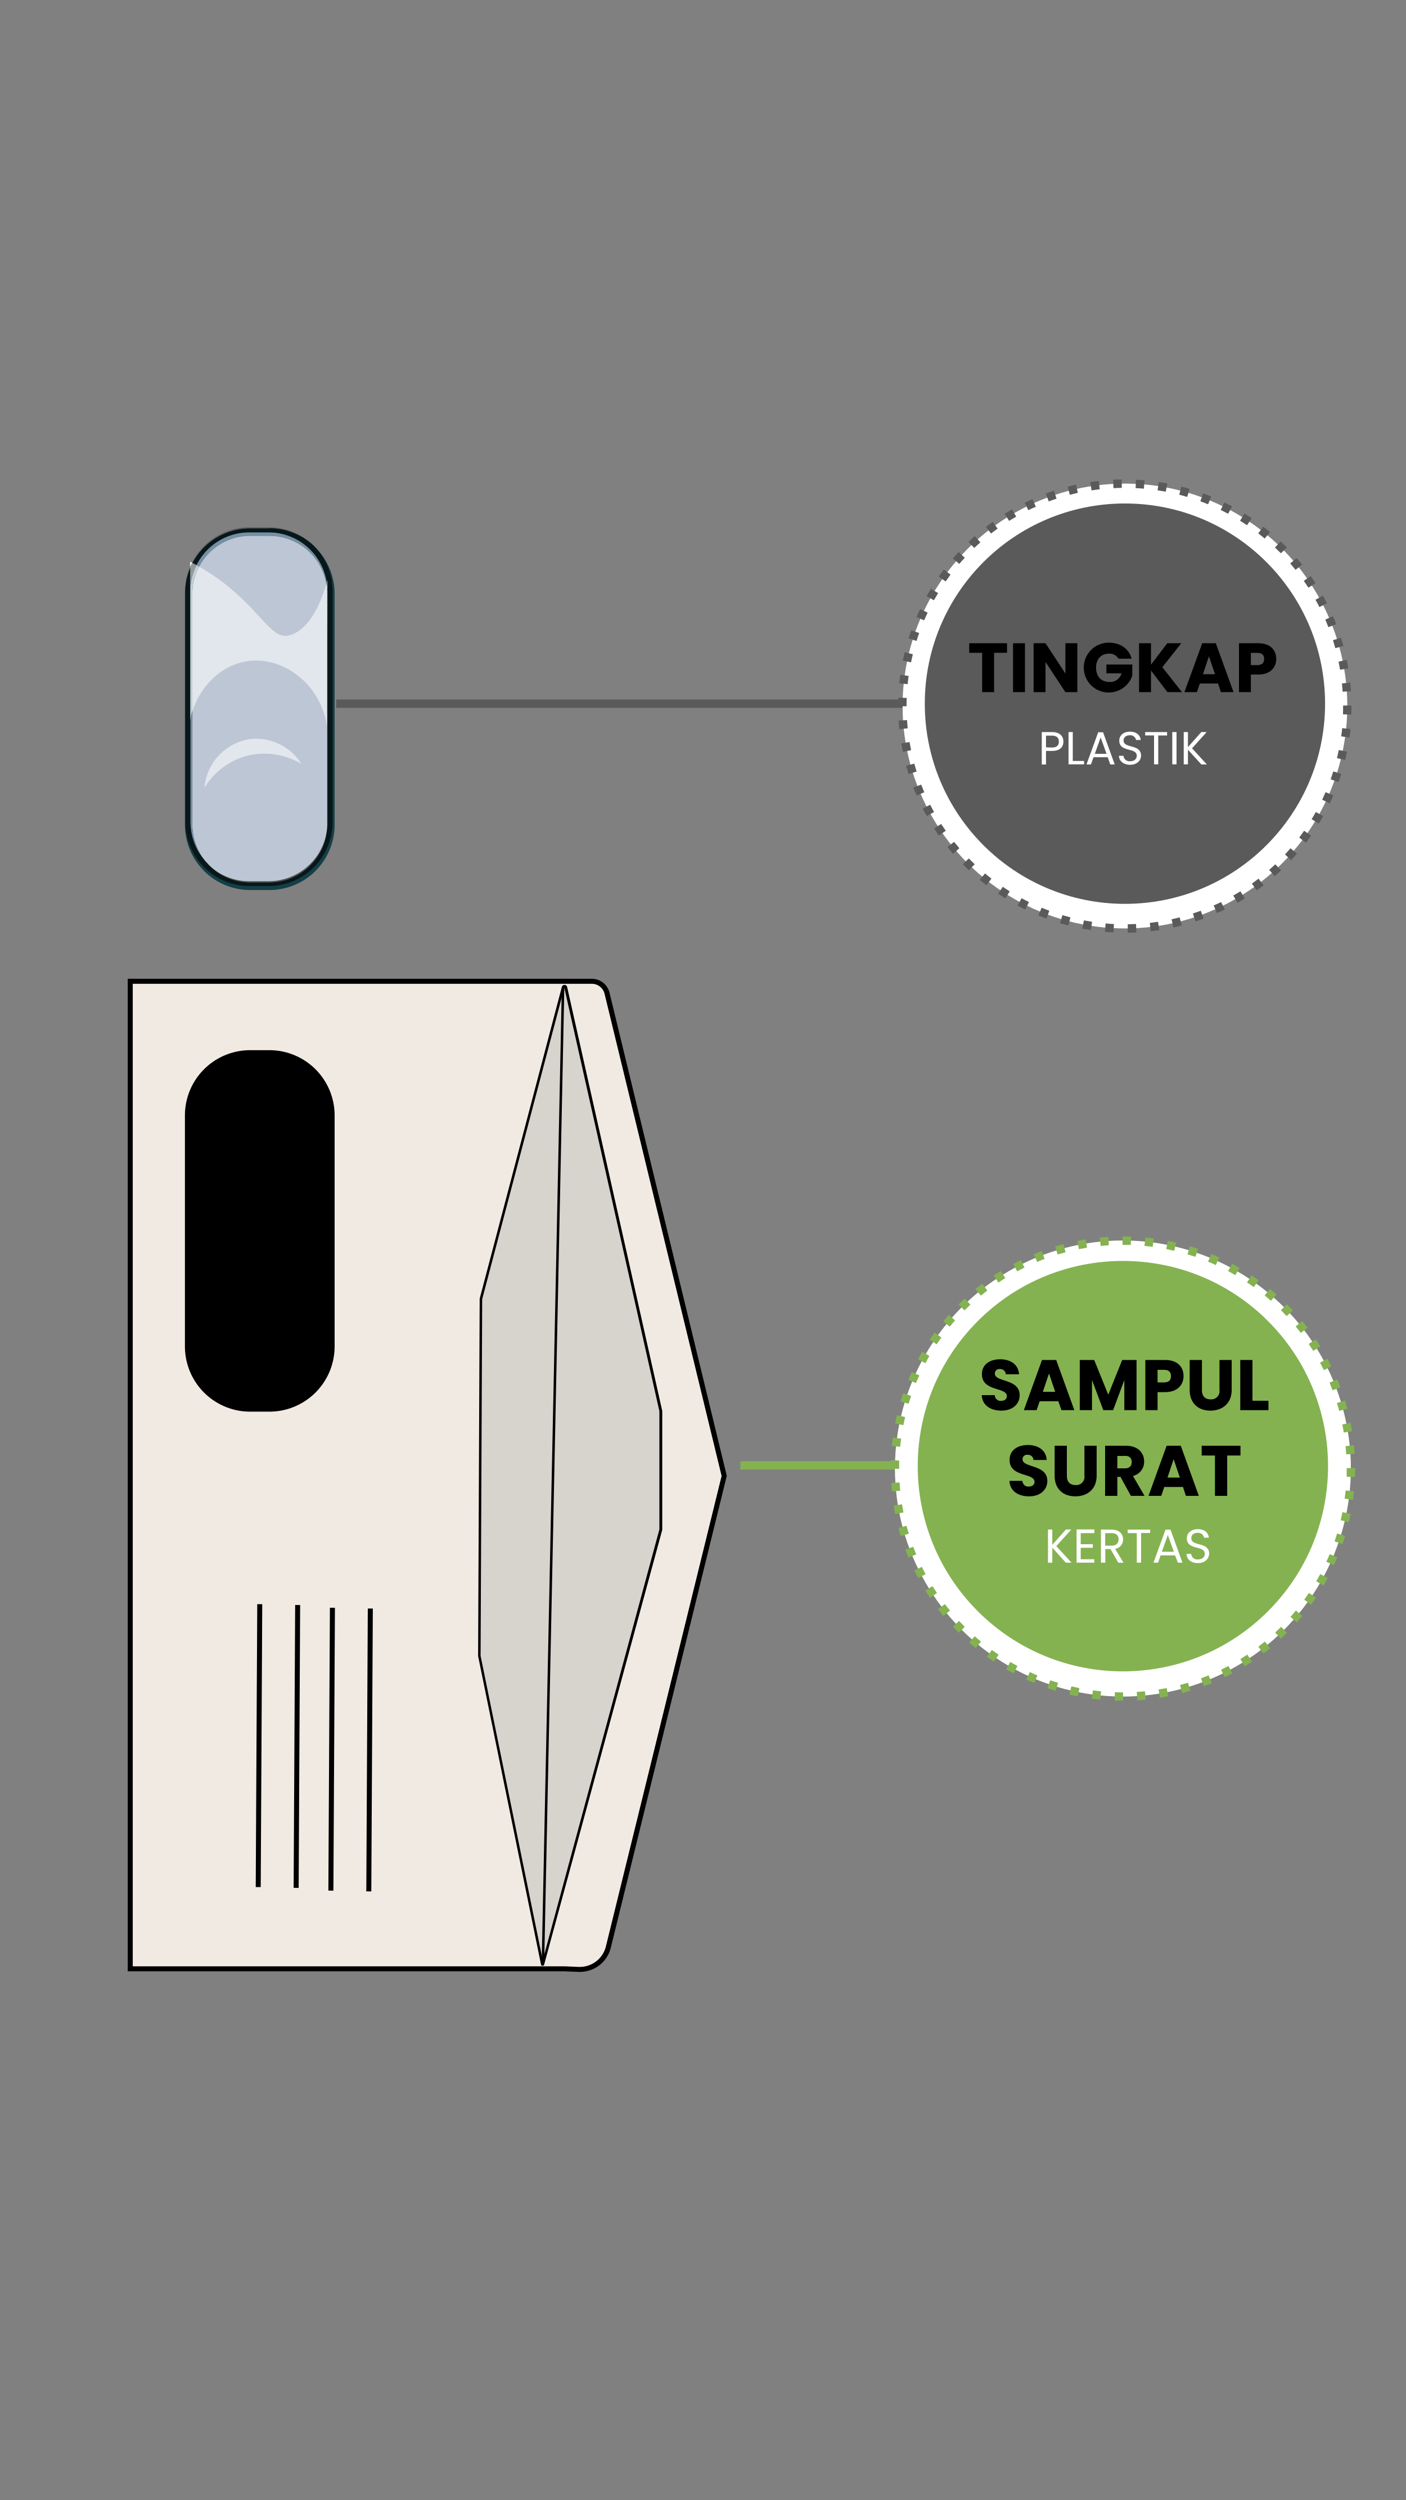 <svg xmlns="http://www.w3.org/2000/svg" viewBox="0 0 414 736"><rect x="0" y="0" width="414" height="736" fill="#808080" stroke="none"/><defs><style>.cls-1{fill:#d7d3cd;}.cls-2{fill:#153f47;}.cls-3{fill:#bdc6d5;}.cls-4{fill:#7690a3;}.cls-5{fill:#5e5e5e;}.cls-6{fill:#08171a;}.cls-7{fill:#4f4e4c;}.cls-8{fill:#fff;}.cls-9{fill:#e2e6ed;}.cls-10{fill:#c3ced7;}.cls-11{fill:#b8b8b8;}.cls-12{fill:#93999a;}.cls-13{fill:#f1eae3;}.cls-14{fill:#5a5a5a;}.cls-15{fill:#84b250;}</style></defs><g id="Layer_65" data-name="Layer 65"><path class="cls-1" d="M55.56,242.74v-68a18.1,18.1,0,0,1,18.1-18.11h5.66a18.1,18.1,0,0,1,18.1,18.11v68a18.1,18.1,0,0,1-18.1,18.1H73.66a18.1,18.1,0,0,1-18.1-18.1"/><path class="cls-2" d="M55.56,242.74h1.11v-68a17,17,0,0,1,17-17h5.66a17,17,0,0,1,17,17v68a17,17,0,0,1-17,17H73.66a17,17,0,0,1-17-17H54.45A19.21,19.21,0,0,0,73.66,262h5.66a19.21,19.21,0,0,0,19.21-19.21v-68a19.21,19.21,0,0,0-19.21-19.21H73.66a19.21,19.21,0,0,0-19.21,19.21v68h1.11"/><path class="cls-3" d="M60.25,231.8a15.76,15.76,0,0,1,13-14.14,14.08,14.08,0,0,1,2.33-.19,15.84,15.84,0,0,1,13.21,7.37,21.84,21.84,0,0,0-10.93-3,20.21,20.21,0,0,0-5.47.76,21.15,21.15,0,0,0-12.1,9.21m15.16-37.36a17.8,17.8,0,0,0-2.52.18c-7.34,1.07-13.73,6.89-16.22,14.79v33.33h0a16.93,16.93,0,0,0,5,12c.17.17.35.35.53.51a17.3,17.3,0,0,0,11.25,4.14h5.66a16.67,16.67,0,0,0,17.23-16.67v-29c-1.73-11.51-11.3-19.33-20.91-19.33m3.91-36.68H73.66a17,17,0,0,0-15,9.05c.78.45,1.65,1,2.57,1.55,14.13,9,17.75,18.83,22.8,18.83a4.08,4.08,0,0,0,.77-.07C91.48,185.81,94.94,176,96.09,172a17,17,0,0,0-16.77-14.23"/><path class="cls-4" d="M56.67,242.74h-.59a17.3,17.3,0,0,0,5.07,11.58c.33.33.68.65,1,1-.18-.16-.36-.34-.53-.51a16.93,16.93,0,0,1-5-12m0-33.33a21.36,21.36,0,0,0-.6,2.29v30.35h0c0,.23,0,.46,0,.69h.59V209.41m39.78-33.58-.09,38.24c0-.1,0-.2,0-.3v29a17.27,17.27,0,0,1-.3,3.16,17.47,17.47,0,0,0,.43-3.85V175.83M79.09,156.7H73.43a17.37,17.37,0,0,0-15.57,9.66l.78.45a17,17,0,0,1,15-9.05h5.66A17,17,0,0,1,96.09,172c.06-.21.12-.4.16-.57A17.34,17.34,0,0,0,79.09,156.7"/><path class="cls-5" d="M56,166.87a18.75,18.75,0,0,0-1.09,3.65A19,19,0,0,1,56,167.17v-.3m23.08-11.65H73.43a18.85,18.85,0,0,0-16.87,10.43l.14.08a19.21,19.21,0,0,1,17-10.18h5.66a19.17,19.17,0,0,1,12.47,4.59,18.77,18.77,0,0,0-12.7-4.92"/><path class="cls-6" d="M56,167.17a19,19,0,0,0-1.09,3.35,18.8,18.8,0,0,0-.33,3.54v68h1.48V211.7L56,212V167.17m23.31-11.62H73.66a19.21,19.21,0,0,0-17,10.18l1.16.63a17.37,17.37,0,0,1,15.57-9.66h5.66a17.34,17.34,0,0,1,17.16,14.72c.1-.35.17-.62.22-.81h0c0,1.74,0,3.48,0,5.22v66.22A17.47,17.47,0,0,1,96,245.9a17,17,0,0,1-16.7,13.84H73.66a16.9,16.9,0,0,1-11.48-4.47c-.35-.3-.7-.62-1-1a17.3,17.3,0,0,1-5.07-11.58H54.6a18.85,18.85,0,0,0,18.83,18.14h5.66a18.83,18.83,0,0,0,18.84-18.83v-68a18.79,18.79,0,0,0-6.14-13.92,19.17,19.17,0,0,0-12.47-4.59"/><path class="cls-7" d="M96,245.9a17.37,17.37,0,0,1-16.93,13.51H73.43a17.3,17.3,0,0,1-11.25-4.14,16.9,16.9,0,0,0,11.48,4.47h5.66A17,17,0,0,0,96,245.9"/><path class="cls-6" d="M56.07,242.05H54.59c0,.23,0,.46,0,.69h1.48c0-.23,0-.46,0-.69"/><path class="cls-8" d="M56,165.36v1.51c.17-.41.36-.82.55-1.22l-.55-.29"/><path class="cls-9" d="M58.64,166.81a16.86,16.86,0,0,0-2,7.95v34.65c2.49-7.9,8.88-13.72,16.22-14.79a17.8,17.8,0,0,1,2.52-.18c9.61,0,19.18,7.82,20.91,19.33v-39a16.79,16.79,0,0,0-.23-2.77c-1.15,4-4.61,13.82-11.31,15.13a4.08,4.08,0,0,1-.77.07c-5.05,0-8.67-9.87-22.8-18.83-.92-.58-1.79-1.1-2.57-1.55"/><path class="cls-10" d="M96.25,171.42c0,.17-.1.36-.16.57a16.79,16.79,0,0,1,.23,2.77v39c0,.1,0,.2,0,.3l.09-38.24v-1.77a17.64,17.64,0,0,0-.2-2.64m-38.39-5.06a17.27,17.27,0,0,0-1.79,7.7V211.7a21.36,21.36,0,0,1,.6-2.29V174.76a16.86,16.86,0,0,1,2-7.95l-.78-.45"/><path class="cls-11" d="M56.56,165.65c-.19.4-.38.81-.55,1.22v.3q.32-.73.69-1.44l-.14-.08"/><path class="cls-12" d="M96.47,170.61c0,.19-.12.46-.22.81a17.64,17.64,0,0,1,.2,2.64v1.77c0-1.74,0-3.48,0-5.22M56.7,165.73q-.37.71-.69,1.44V212l.06-.28V174.06a17.27,17.27,0,0,1,1.79-7.7l-1.16-.63"/><path class="cls-9" d="M75.54,217.47a14.08,14.08,0,0,0-2.33.19,15.76,15.76,0,0,0-13,14.14,21.15,21.15,0,0,1,12.1-9.21,20.21,20.21,0,0,1,5.47-.76,21.84,21.84,0,0,1,10.93,3,15.84,15.84,0,0,0-13.21-7.37"/><path class="cls-13" d="M166.26,288.86H38.35v290.7H166.26l4.1.18a8.64,8.64,0,0,0,8.75-6.57l34.13-138.73-34.49-142a4.63,4.63,0,0,0-4.49-3.53Z"/><path d="M166.26,288.86v-.74H37.61V580.3H166.26v-.74l0,.74,4.1.17h.4a9.38,9.38,0,0,0,9.1-7.14L214,434.44,179.47,292.21a5.37,5.37,0,0,0-5.21-4.09h-8v1.48h8a3.87,3.87,0,0,1,3.77,3l34.45,141.88L178.4,573a7.91,7.91,0,0,1-7.67,6h-.34l-4.1-.17H39.09V289.6H166.26Z"/><path class="cls-1" d="M165.8,290.62l-24.19,91.73-.46,105.12,18.52,90.75a.1.1,0,0,0,.19,0l34.78-128V415.37l-28-124.73A.43.43,0,0,0,165.8,290.62Z"/><path d="M165.8,290.62l-.36-.1-24.2,91.78-.46,105.2,18.52,90.8a.47.47,0,0,0,.18.28.51.51,0,0,0,.28.09.48.48,0,0,0,.46-.33v0l34.78-128v-35L167,290.56h0a.78.78,0,0,0-.3-.48.84.84,0,0,0-.48-.16.8.8,0,0,0-.47.15.83.83,0,0,0-.31.46h0l.36.1.36.09,0,0h0l0,0,0,0h0l28,124.7v34.79L159.51,578.13l.35.1-.35-.11.25.08v-.27a.28.28,0,0,0-.25.19l.25.08v0l.16-.21-.16-.06v.27l.16-.21-.16.21.27-.05-.11-.16-.16.21.27-.05-18.52-90.72.47-105,24.18-91.69h0Z"/><rect x="55.56" y="310.25" width="41.86" height="104.19" rx="18.1"/><path d="M55.56,396.34h1.11v-68a17,17,0,0,1,17-17h5.66a17,17,0,0,1,17,17v68a17,17,0,0,1-17,17H73.66a17,17,0,0,1-17-17H54.45a19.21,19.21,0,0,0,19.21,19.21h5.66a19.21,19.21,0,0,0,19.21-19.21v-68a19.21,19.21,0,0,0-19.21-19.2H73.66a19.21,19.21,0,0,0-19.21,19.2v68Z"/><line class="cls-1" x1="165.8" y1="290.62" x2="159.86" y2="578.23"/><polyline points="165.43 290.61 159.49 578.22 160.23 578.24 166.17 290.63"/><line class="cls-1" x1="109.04" y1="473.51" x2="108.6" y2="556.78"/><polyline points="108.3 473.51 107.86 556.77 109.33 556.78 109.78 473.51"/><line class="cls-1" x1="97.88" y1="473.28" x2="97.43" y2="556.55"/><polyline points="97.14 473.27 96.69 556.54 98.17 556.55 98.62 473.28"/><line class="cls-1" x1="87.65" y1="472.46" x2="87.2" y2="555.73"/><polyline points="86.91 472.46 86.46 555.73 87.94 555.74 88.38 472.47"/><line class="cls-1" x1="76.48" y1="472.23" x2="76.04" y2="555.5"/><polyline points="75.75 472.23 75.3 555.5 76.77 555.5 77.22 472.23"/></g><g id="Layer_56" data-name="Layer 56"><polyline class="cls-14" points="99 208.38 267.48 208.38 267.48 205.91 99 205.91"/><circle class="cls-15" cx="331.24" cy="207.83" r="65.47"/><circle class="cls-8" cx="331.24" cy="207.83" r="65.47"/><path class="cls-14" d="M395.48,207.68v.15c0,.81,0,1.63-.05,2.44l2.47.09c0-.84.05-1.68.05-2.53v-.15Zm-.34-6.5c.08.81.15,1.62.2,2.44l2.47-.16c-.06-.85-.13-1.69-.21-2.53l-2.46.25Zm-1-6.42c.16.79.31,1.59.45,2.39l2.43-.4c-.14-.84-.29-1.67-.46-2.49Zm-1.64-6.3c.24.77.47,1.56.69,2.34l2.38-.65q-.33-1.23-.72-2.43Zm-2.27-6.09c.32.75.63,1.5.92,2.25l2.3-.89c-.3-.79-.62-1.56-.95-2.34l-2.27,1Zm-2.88-5.82c.4.71.78,1.42,1.15,2.15l2.2-1.12c-.38-.76-.78-1.5-1.19-2.24ZM383.91,171c.47.67.92,1.34,1.36,2l2.08-1.34c-.46-.71-.93-1.41-1.42-2.1l-2,1.41Zm-4-5.13c.53.61,1.05,1.24,1.56,1.88l1.93-1.55c-.53-.66-1.07-1.31-1.62-1.94Zm-4.49-4.71q.88.84,1.74,1.71l1.76-1.72c-.59-.61-1.19-1.2-1.8-1.78l-1.7,1.79ZM370.48,157c.65.49,1.28,1,1.91,1.53l1.58-1.9q-1-.81-2-1.59l-1.51,2Zm-5.34-3.72c.69.43,1.37.87,2.05,1.33l1.38-2.05q-1.05-.71-2.13-1.38Zm-5.7-3.16c.73.36,1.46.73,2.18,1.12l1.17-2.18c-.75-.4-1.5-.78-2.26-1.16l-1.09,2.22Zm-6-2.56c.77.28,1.52.58,2.28.89l.94-2.28c-.78-.33-1.57-.63-2.37-.93l-.85,2.32Zm-6.21-1.93c.79.2,1.57.42,2.35.65l.7-2.37c-.8-.24-1.62-.47-2.44-.68l-.61,2.4Zm-6.38-1.29c.81.12,1.61.25,2.41.4l.46-2.42c-.83-.16-1.66-.3-2.5-.43l-.37,2.45Zm-6.47-.64c.82,0,1.63.09,2.43.16l.22-2.46c-.84-.07-1.68-.13-2.53-.17l-.12,2.47Zm-6.51,0c.81-.05,1.62-.07,2.44-.08l0-2.47c-.85,0-1.7,0-2.54.08Zm-6.47.66c.8-.13,1.61-.23,2.42-.33l-.28-2.45c-.85.09-1.68.21-2.52.33l.38,2.45ZM315,145.65c.78-.2,1.58-.39,2.37-.57l-.53-2.41c-.82.18-1.65.38-2.46.59l.62,2.39Zm-6.2,1.95c.76-.28,1.52-.55,2.3-.8l-.77-2.35c-.81.27-1.61.54-2.4.84Zm-6,2.58c.73-.36,1.47-.71,2.21-1l-1-2.25c-.77.34-1.53.7-2.29,1.07Zm-5.67,3.16c.69-.43,1.38-.85,2.09-1.25l-1.23-2.15c-.73.43-1.46.86-2.17,1.31l1.31,2.09Zm-5.33,3.72c.64-.49,1.29-1,1.95-1.45l-1.44-2c-.68.49-1.36,1-2,1.51l1.52,1.95Zm-4.93,4.25q.88-.84,1.8-1.65l-1.64-1.85q-.94.84-1.86,1.71l1.7,1.79ZM282.46,166c.53-.62,1.07-1.23,1.62-1.82l-1.81-1.68q-.86.93-1.68,1.89l1.87,1.61Zm-4,5.15c.46-.67.94-1.33,1.43-2l-2-1.49c-.51.68-1,1.36-1.49,2.06l2,1.41ZM275,176.7c.4-.71.81-1.41,1.23-2.11l-2.11-1.28c-.44.72-.87,1.45-1.28,2.2L275,176.7Zm-2.86,5.85c.32-.75.65-1.49,1-2.23l-2.23-1q-.54,1.14-1.05,2.31l2.28,1Zm-2.26,6.12c.24-.78.5-1.56.77-2.32l-2.33-.83c-.28.8-.55,1.6-.8,2.41Zm-1.62,6.3c.16-.8.34-1.59.53-2.38l-2.4-.59c-.2.82-.38,1.65-.55,2.48l2.42.49Zm-1,6.43c.08-.81.18-1.62.29-2.42l-2.45-.34c-.12.83-.21,1.67-.3,2.52l2.46.24Zm-.32,6.5v-.07c0-.8,0-1.59.05-2.37l-2.47-.09c0,.82-.05,1.63-.05,2.46v.07Zm.33,6.5c-.08-.81-.14-1.62-.2-2.43l-2.46.15c.05.85.12,1.69.21,2.53l2.45-.25Zm1,6.43q-.24-1.2-.45-2.4l-2.43.4c.14.84.29,1.67.46,2.5l2.42-.5Zm1.63,6.29q-.36-1.16-.69-2.34l-2.38.65c.22.82.46,1.63.71,2.44l2.36-.75Zm2.26,6.1c-.32-.75-.62-1.5-.92-2.26l-2.3.89q.45,1.18,1,2.34l2.26-1Zm2.87,5.82c-.39-.71-.77-1.42-1.14-2.15l-2.2,1.12c.38.75.78,1.5,1.19,2.23Zm3.45,5.51c-.46-.66-.92-1.34-1.36-2l-2.08,1.33c.46.71.93,1.42,1.41,2.11l2-1.42Zm4,5.14c-.53-.62-1-1.24-1.56-1.88L279,249.35c.52.66,1.06,1.31,1.61,2ZM287,254.4q-.88-.84-1.74-1.71l-1.76,1.73c.59.6,1.19,1.19,1.8,1.78l1.7-1.8Zm4.94,4.24c-.64-.49-1.28-1-1.9-1.53l-1.59,1.9q1,.81,2,1.59l1.51-2Zm5.34,3.73c-.69-.44-1.37-.88-2-1.34l-1.38,2.05c.7.47,1.41.93,2.12,1.38l1.31-2.09Zm5.7,3.16c-.74-.36-1.46-.73-2.18-1.12l-1.17,2.17c.74.41,1.5.79,2.26,1.17Zm6,2.57c-.76-.29-1.52-.58-2.27-.89l-.95,2.28q1.17.48,2.37.93l.85-2.32Zm6.21,1.94c-.79-.2-1.57-.42-2.35-.65l-.71,2.36c.81.24,1.63.47,2.45.68Zm6.38,1.3c-.81-.12-1.61-.26-2.41-.41l-.46,2.42c.83.16,1.66.3,2.5.43l.37-2.44ZM328,272c-.82,0-1.63-.1-2.44-.17l-.21,2.46c.84.07,1.68.13,2.53.17L328,272Zm6.51,0c-.81,0-1.63.07-2.44.08l0,2.47c.85,0,1.69,0,2.53-.08Zm6.47-.65c-.8.12-1.61.23-2.42.32l.28,2.46c.84-.1,1.68-.21,2.51-.34l-.37-2.44Zm6.37-1.31c-.78.21-1.57.39-2.37.57l.52,2.41c.83-.18,1.65-.37,2.47-.59l-.62-2.39Zm6.21-1.94c-.76.28-1.53.55-2.31.8l.77,2.35q1.21-.41,2.4-.84l-.86-2.31Zm6-2.57c-.72.36-1.46.7-2.2,1l1,2.26c.77-.34,1.54-.7,2.29-1.07Zm5.68-3.16c-.69.43-1.38.85-2.09,1.25l1.23,2.15c.73-.42,1.45-.86,2.17-1.3l-1.31-2.1Zm5.33-3.72c-.64.5-1.29,1-1.95,1.46l1.44,2c.68-.49,1.36-1,2-1.51l-1.52-2Zm4.94-4.23c-.59.56-1.19,1.11-1.8,1.64l1.63,1.86c.64-.56,1.26-1.13,1.87-1.71l-1.7-1.79Zm4.48-4.72c-.53.62-1.07,1.23-1.62,1.82l1.81,1.68c.57-.62,1.14-1.25,1.69-1.89Zm4-5.14c-.46.66-.94,1.32-1.43,2l2,1.49c.51-.67,1-1.36,1.49-2.05l-2-1.41Zm3.45-5.53c-.39.72-.8,1.42-1.23,2.12l2.12,1.28c.44-.72.86-1.45,1.27-2.2l-2.16-1.2Zm2.88-5.84c-.33.75-.66,1.49-1,2.22l2.23,1.07c.36-.77.71-1.54,1.05-2.32Zm2.26-6.12c-.24.78-.5,1.56-.77,2.33l2.32.83c.29-.8.56-1.61.81-2.42l-2.36-.73Zm1.63-6.29c-.17.8-.34,1.59-.54,2.38l2.4.58c.2-.81.39-1.64.56-2.47l-2.42-.49Zm1-6.43c-.08.81-.17,1.62-.29,2.42l2.45.34c.12-.84.22-1.67.3-2.52l-2.46-.24Z"/><circle class="cls-14" cx="331.24" cy="207.14" r="58.93"/><path d="M285.39,189.35h11.13v2.81h-3.81v11.58H289.2V192.16h-3.81Z"/><path d="M298.29,189.35h3.51v14.39h-3.51Z"/><path d="M317.22,189.35v14.39h-3.51l-5.86-8.88v8.88h-3.51V189.35h3.51l5.86,8.92v-8.92Z"/><path d="M333.2,193.9h-3.87a3,3,0,0,0-2.83-1.48c-2.26,0-3.76,1.6-3.76,4.1,0,2.67,1.52,4.23,4,4.23a3.44,3.44,0,0,0,3.49-2.54h-4.45v-2.59h7.63v3.26a7.34,7.34,0,1,1-6.95-9.7C329.94,189.18,332.44,191,333.2,193.9Z"/><path d="M338.91,197.38v6.36H335.4V189.35h3.51v6.31l4.8-6.31h4.12l-5.58,7.05,5.78,7.34h-4.28Z"/><path d="M358.66,201.2h-5.37l-.86,2.54h-3.68L354,189.35H358l5.21,14.39h-3.71Zm-2.69-8-1.76,5.27h3.55Z"/><path d="M370.5,198.57h-2.18v5.17h-3.5V189.35h5.68c3.53,0,5.29,2,5.29,4.63C375.79,196.36,374.17,198.57,370.5,198.57Zm-.27-2.78c1.4,0,2-.7,2-1.81s-.59-1.8-2-1.8h-1.91v3.61Z"/><path class="cls-8" d="M309.79,221.05H308v4h-1.25V215.5h3.08c2.24,0,3.29,1.23,3.29,2.79S312.16,221.05,309.79,221.05Zm0-1c1.42,0,2-.67,2-1.74s-.6-1.76-2-1.76H308V220Z"/><path class="cls-8" d="M315.88,215.5V224h3.33v1h-4.58V215.5Z"/><path class="cls-8" d="M326.17,222.91H322l-.77,2.12h-1.31l3.44-9.47h1.44l3.43,9.47h-1.31Zm-2.08-5.82-1.72,4.81h3.45Z"/><path class="cls-8" d="M332.78,225.13c-1.91,0-3.27-1.07-3.3-2.64h1.33a1.77,1.77,0,0,0,2,1.59c1.2,0,1.91-.69,1.91-1.59,0-2.57-5.15-.93-5.15-4.47,0-1.57,1.27-2.64,3.16-2.64s3,1,3.16,2.45h-1.37a1.73,1.73,0,0,0-1.85-1.38c-1,0-1.83.5-1.83,1.53,0,2.46,5.14.93,5.14,4.46C336,223.79,334.84,225.13,332.78,225.13Z"/><path class="cls-8" d="M337.2,215.5h6.45v1h-2.6V225h-1.24v-8.51H337.2Z"/><path class="cls-8" d="M345.18,215.5h1.25V225h-1.25Z"/><path class="cls-8" d="M349.79,220.69V225h-1.24V215.5h1.24v4.42l3.94-4.42h1.57L351,220.28l4.36,4.75h-1.62Z"/></g><g id="gridline"><polyline class="cls-15" points="218 432.61 268.97 432.61 268.97 430.14 218 430.14"/><circle class="cls-15" cx="330.64" cy="432.29" r="67.12"/><circle class="cls-8" cx="330.64" cy="432.29" r="67.12"/><path class="cls-15" d="M396.53,432.16v.13c0,.81,0,1.62,0,2.43l2.46.09c0-.84.05-1.68.05-2.52v-.14Zm-.33-6.46c.08.8.15,1.61.2,2.42l2.47-.16c-.06-.84-.12-1.67-.21-2.51Zm-.95-6.39c.16.79.3,1.58.43,2.38l2.44-.39c-.13-.83-.28-1.66-.45-2.48ZM393.67,413c.24.77.46,1.55.67,2.33l2.38-.63c-.21-.81-.44-1.62-.68-2.42l-2.37.72ZM391.49,407c.31.75.6,1.5.88,2.25l2.32-.86c-.29-.79-.6-1.56-.92-2.34l-2.28.95Zm-2.78-5.82c.39.71.75,1.43,1.11,2.15L392,402.2c-.37-.75-.75-1.5-1.15-2.23l-2.18,1.17Zm-3.33-5.53c.45.67.89,1.35,1.31,2l2.1-1.3c-.44-.71-.89-1.41-1.36-2.11l-2.05,1.38Zm-3.86-5.18c.51.62,1,1.25,1.51,1.89l2-1.5c-.51-.66-1-1.32-1.56-2l-1.91,1.57Zm-4.35-4.79c.58.57,1.14,1.16,1.69,1.75l1.81-1.69c-.58-.61-1.16-1.21-1.75-1.81Zm-4.79-4.33c.62.51,1.24,1,1.85,1.57l1.63-1.85c-.63-.56-1.27-1.1-1.92-1.63l-1.56,1.91Zm-5.2-3.85c.67.44,1.34.91,2,1.38l1.45-2q-1-.73-2.07-1.44Zm-5.55-3.33c.71.38,1.42.78,2.12,1.18l1.24-2.13c-.72-.42-1.46-.83-2.2-1.23l-1.16,2.18Zm-5.86-2.76c.75.31,1.5.63,2.23,1l1-2.25c-.76-.35-1.54-.68-2.31-1l-1,2.29Zm-6.1-2.18c.78.24,1.55.49,2.32.75l.8-2.34c-.8-.27-1.6-.53-2.41-.77l-.71,2.36Zm-6.27-1.55,2.37.51.56-2.41c-.81-.19-1.63-.36-2.46-.53l-.47,2.43Zm-6.4-.93c.81.08,1.61.17,2.41.27l.33-2.45c-.83-.11-1.67-.2-2.5-.28Zm-6.46-.3h.1c.78,0,1.56,0,2.33,0l.08-2.47c-.8,0-1.6,0-2.41,0h-.1Zm-6.45.32c.8-.08,1.6-.15,2.41-.2l-.15-2.46c-.84.05-1.68.12-2.51.2Zm-6.4.95c.79-.16,1.59-.3,2.39-.43l-.39-2.44c-.83.13-1.66.28-2.48.45l.48,2.42Zm-6.27,1.57c.78-.23,1.55-.45,2.34-.66l-.64-2.39c-.81.22-1.61.45-2.42.69l.72,2.36Zm-6.07,2.19c.74-.31,1.49-.61,2.25-.89l-.87-2.32c-.78.3-1.56.6-2.33.93l1,2.28Zm-5.83,2.77c.71-.39,1.43-.75,2.15-1.11l-1.08-2.22c-.76.37-1.5.75-2.24,1.15l1.17,2.18ZM294,377.54c.67-.45,1.35-.89,2-1.32l-1.3-2.1c-.71.44-1.41.9-2.11,1.36l1.38,2.06Zm-5.18,3.85c.62-.51,1.25-1,1.9-1.5l-1.5-2c-.67.51-1.33,1-2,1.57l1.57,1.9ZM284,385.74c.57-.57,1.15-1.13,1.75-1.69l-1.69-1.8c-.61.57-1.21,1.15-1.81,1.74l1.75,1.75Zm-4.34,4.79c.51-.62,1-1.24,1.57-1.84l-1.85-1.64c-.55.63-1.1,1.27-1.63,1.92l1.91,1.56Zm-3.85,5.2c.45-.67.91-1.34,1.38-2l-2-1.45q-.73,1-1.44,2.07Zm-3.33,5.55c.38-.72.78-1.42,1.18-2.12l-2.13-1.25c-.42.73-.83,1.46-1.23,2.2l2.18,1.17Zm-2.77,5.85c.31-.75.64-1.49,1-2.23l-2.24-1c-.35.76-.69,1.53-1,2.31Zm-2.17,6.1c.23-.77.48-1.55.74-2.31l-2.33-.8c-.28.79-.53,1.59-.78,2.4l2.37.71ZM266,419.51q.24-1.2.51-2.37l-2.4-.57c-.2.81-.37,1.63-.53,2.46l2.42.48Zm-.93,6.39c.07-.81.17-1.61.27-2.41l-2.45-.32c-.11.82-.2,1.66-.28,2.49l2.46.24Zm-.31,6.46v-.07c0-.79,0-1.57,0-2.36l-2.47-.08c0,.81,0,1.62,0,2.44v.07Zm.32,6.46c-.08-.8-.14-1.61-.19-2.42l-2.47.15c.05.84.12,1.68.2,2.51l2.46-.24Zm.95,6.39c-.16-.79-.3-1.59-.43-2.39l-2.44.4c.13.83.28,1.65.44,2.47Zm1.57,6.27c-.24-.77-.46-1.55-.66-2.33l-2.39.63c.21.81.44,1.62.68,2.42l2.37-.72Zm2.18,6.08c-.31-.75-.61-1.5-.89-2.25l-2.31.86c.29.78.6,1.56.92,2.33l2.28-.94Zm2.76,5.82c-.38-.71-.75-1.42-1.1-2.15l-2.22,1.09c.37.75.75,1.5,1.15,2.23l2.17-1.17Zm3.33,5.54c-.45-.67-.89-1.35-1.31-2l-2.1,1.3c.44.71.89,1.42,1.36,2.11l2.05-1.37Zm3.86,5.18c-.52-.62-1-1.25-1.51-1.9l-2,1.5c.5.67,1,1.33,1.56,2l1.91-1.57Zm4.34,4.79q-.85-.86-1.68-1.74l-1.81,1.68c.57.61,1.15,1.22,1.74,1.81l1.75-1.75Zm4.79,4.34c-.63-.51-1.24-1-1.85-1.57l-1.63,1.85c.62.56,1.26,1.1,1.91,1.63l1.57-1.91Zm5.19,3.86c-.67-.45-1.33-.91-2-1.39l-1.45,2q1,.75,2.07,1.44l1.37-2.05Zm5.55,3.33c-.71-.38-1.42-.78-2.12-1.19l-1.24,2.14c.72.42,1.46.83,2.2,1.23l1.16-2.18Zm5.85,2.77c-.75-.31-1.49-.64-2.22-1l-1,2.24c.76.35,1.53.69,2.31,1l.94-2.28Zm6.1,2.18c-.77-.24-1.55-.49-2.31-.75l-.8,2.34c.79.27,1.59.53,2.4.77l.71-2.36Zm6.28,1.56q-1.2-.24-2.37-.51l-.57,2.4c.81.19,1.63.37,2.46.53l.48-2.42Zm6.39.94c-.81-.08-1.61-.17-2.41-.28l-.33,2.45c.83.11,1.67.21,2.5.29l.24-2.46Zm6.46.31h0c-.8,0-1.59,0-2.39-.05l-.08,2.47c.82,0,1.64,0,2.47,0h0Zm6.46-.32c-.8.08-1.61.14-2.42.19l.15,2.47c.84,0,1.68-.12,2.51-.2l-.24-2.46Zm6.39-.94c-.79.15-1.59.3-2.39.42l.39,2.44c.84-.13,1.66-.28,2.48-.44l-.48-2.42Zm6.27-1.57c-.77.23-1.55.45-2.33.66l.63,2.39c.81-.22,1.62-.44,2.42-.69l-.72-2.36Zm6.08-2.18c-.75.31-1.5.6-2.25.89l.86,2.31c.79-.29,1.56-.6,2.33-.92l-.94-2.28Zm5.83-2.76c-.71.38-1.43.75-2.16,1.1l1.09,2.22c.75-.37,1.5-.75,2.23-1.14Zm5.53-3.33c-.67.45-1.35.89-2,1.31l1.29,2.11c.72-.44,1.42-.9,2.12-1.36l-1.38-2.06Zm5.19-3.85c-.62.51-1.26,1-1.9,1.51l1.5,2c.66-.51,1.32-1,2-1.56l-1.57-1.91Zm4.79-4.34c-.57.57-1.15,1.13-1.75,1.68l1.69,1.81c.61-.57,1.21-1.15,1.81-1.74l-1.75-1.75Zm4.35-4.79c-.52.63-1,1.24-1.58,1.85l1.85,1.64c.56-.63,1.1-1.27,1.63-1.92l-1.9-1.57Zm3.85-5.19c-.45.67-.91,1.34-1.38,2l2,1.45q.73-1,1.44-2.07l-2.06-1.37Zm3.34-5.55c-.39.72-.78,1.42-1.19,2.12l2.13,1.25c.43-.73.84-1.46,1.23-2.2l-2.17-1.17Zm2.77-5.85c-.31.75-.64,1.49-1,2.23l2.24,1c.35-.76.69-1.53,1-2.31l-2.28-.95Zm2.18-6.1c-.23.78-.48,1.55-.75,2.32l2.34.8q.4-1.18.78-2.4Zm1.57-6.27c-.16.8-.33,1.59-.52,2.37l2.41.57c.19-.81.37-1.63.53-2.46l-2.42-.48Zm.94-6.39c-.08.81-.17,1.61-.28,2.41l2.45.33c.11-.83.2-1.66.29-2.5l-2.46-.24Z"/><circle class="cls-15" cx="330.64" cy="431.59" r="60.41" transform="translate(-208.34 360.21) rotate(-45)"/><path d="M294.85,415.25c-3.17,0-5.65-1.58-5.76-4.56h3.83a1.69,1.69,0,0,0,1.83,1.68c1.05,0,1.72-.53,1.72-1.39,0-2.73-7.38-1.26-7.34-6.5,0-2.79,2.3-4.35,5.39-4.35s5.38,1.6,5.53,4.42h-3.89a1.61,1.61,0,0,0-1.71-1.54,1.31,1.31,0,0,0-1.51,1.35c0,2.56,7.3,1.41,7.3,6.35C300.24,413.19,298.3,415.25,294.85,415.25Z"/><path d="M311.63,412.49h-5.5l-.89,2.61h-3.76l5.34-14.76H311l5.34,14.76h-3.8Zm-2.75-8.18-1.81,5.41h3.64Z"/><path d="M317.94,400.34h4.25l4.14,10.22,4.1-10.22h4.23V415.1h-3.6v-8.85l-3.3,8.85h-2.9l-3.32-8.87v8.87h-3.6Z"/><path d="M343.07,409.8h-2.22v5.3h-3.6V400.34h5.82c3.62,0,5.43,2,5.43,4.75C348.5,407.53,346.84,409.8,343.07,409.8Zm-.27-2.86c1.43,0,2-.71,2-1.85s-.61-1.85-2-1.85h-1.95v3.7Z"/><path d="M350.31,400.34h3.6v8.83c0,1.75.86,2.76,2.56,2.76a2.43,2.43,0,0,0,2.61-2.76v-8.83h3.59v8.81c0,4.08-2.86,6.1-6.26,6.1s-6.1-2-6.1-6.1Z"/><path d="M368.79,400.34v12h4.71v2.77h-8.3V400.34Z"/><path d="M303,440.48c-3.17,0-5.65-1.57-5.76-4.56h3.83a1.69,1.69,0,0,0,1.83,1.68c1,0,1.72-.52,1.72-1.38,0-2.74-7.38-1.27-7.34-6.5,0-2.8,2.3-4.35,5.39-4.35s5.38,1.59,5.53,4.41h-3.89a1.6,1.6,0,0,0-1.71-1.53,1.31,1.31,0,0,0-1.51,1.34c0,2.57,7.3,1.41,7.3,6.35C308.4,438.42,306.46,440.48,303,440.48Z"/><path d="M310.54,425.58h3.6v8.83c0,1.74.86,2.75,2.56,2.75a2.42,2.42,0,0,0,2.61-2.75v-8.83h3.6v8.81c0,4.08-2.86,6.09-6.27,6.09s-6.1-2-6.1-6.09Z"/><path d="M331.47,425.58c3.61,0,5.42,2.08,5.42,4.64a4.3,4.3,0,0,1-3.28,4.27l3.41,5.85H333l-3.07-5.58H329v5.58h-3.6V425.58Zm-.21,3H329v3.66h2.23c1.34,0,2-.69,2-1.85S332.6,428.56,331.26,428.56Z"/><path d="M348.33,437.73h-5.51l-.88,2.61h-3.76l5.34-14.76h4.16L353,440.34h-3.81Zm-2.75-8.18-1.81,5.4h3.64Z"/><path d="M353.84,425.58h11.42v2.88h-3.91v11.88h-3.6V428.46h-3.91Z"/><path class="cls-8" d="M309.85,455.58V460h-1.27v-9.76h1.27v4.52l4-4.52h1.61l-4.43,4.89,4.47,4.87h-1.67Z"/><path class="cls-8" d="M322.22,451.3h-4v3.27h3.56v1.05h-3.56V459h4v1H317v-9.78h5.26Z"/><path class="cls-8" d="M327.3,450.27c2.29,0,3.39,1.27,3.39,2.87a2.76,2.76,0,0,1-2.33,2.8l2.45,4.09h-1.52L327,456h-1.54v4h-1.28v-9.76Zm0,1.05h-1.88V455h1.88c1.44,0,2.07-.79,2.07-1.88S328.75,451.32,327.3,451.32Z"/><path class="cls-8" d="M332.05,450.27h6.62v1H336V460h-1.27V451.3h-2.68Z"/><path class="cls-8" d="M346,457.86h-4.26L341,460h-1.35l3.53-9.71h1.48l3.51,9.71h-1.34Zm-2.13-6-1.76,4.93h3.53Z"/><path class="cls-8" d="M352.76,460.13c-2,0-3.35-1.09-3.37-2.71h1.36a1.8,1.8,0,0,0,2,1.63c1.24,0,2-.7,2-1.63,0-2.63-5.28-.95-5.28-4.58,0-1.61,1.31-2.7,3.24-2.7s3.08,1,3.23,2.51h-1.4a1.77,1.77,0,0,0-1.89-1.42c-1.05,0-1.87.52-1.87,1.57,0,2.52,5.26.95,5.26,4.57C356,458.76,354.88,460.13,352.76,460.13Z"/></g></svg>